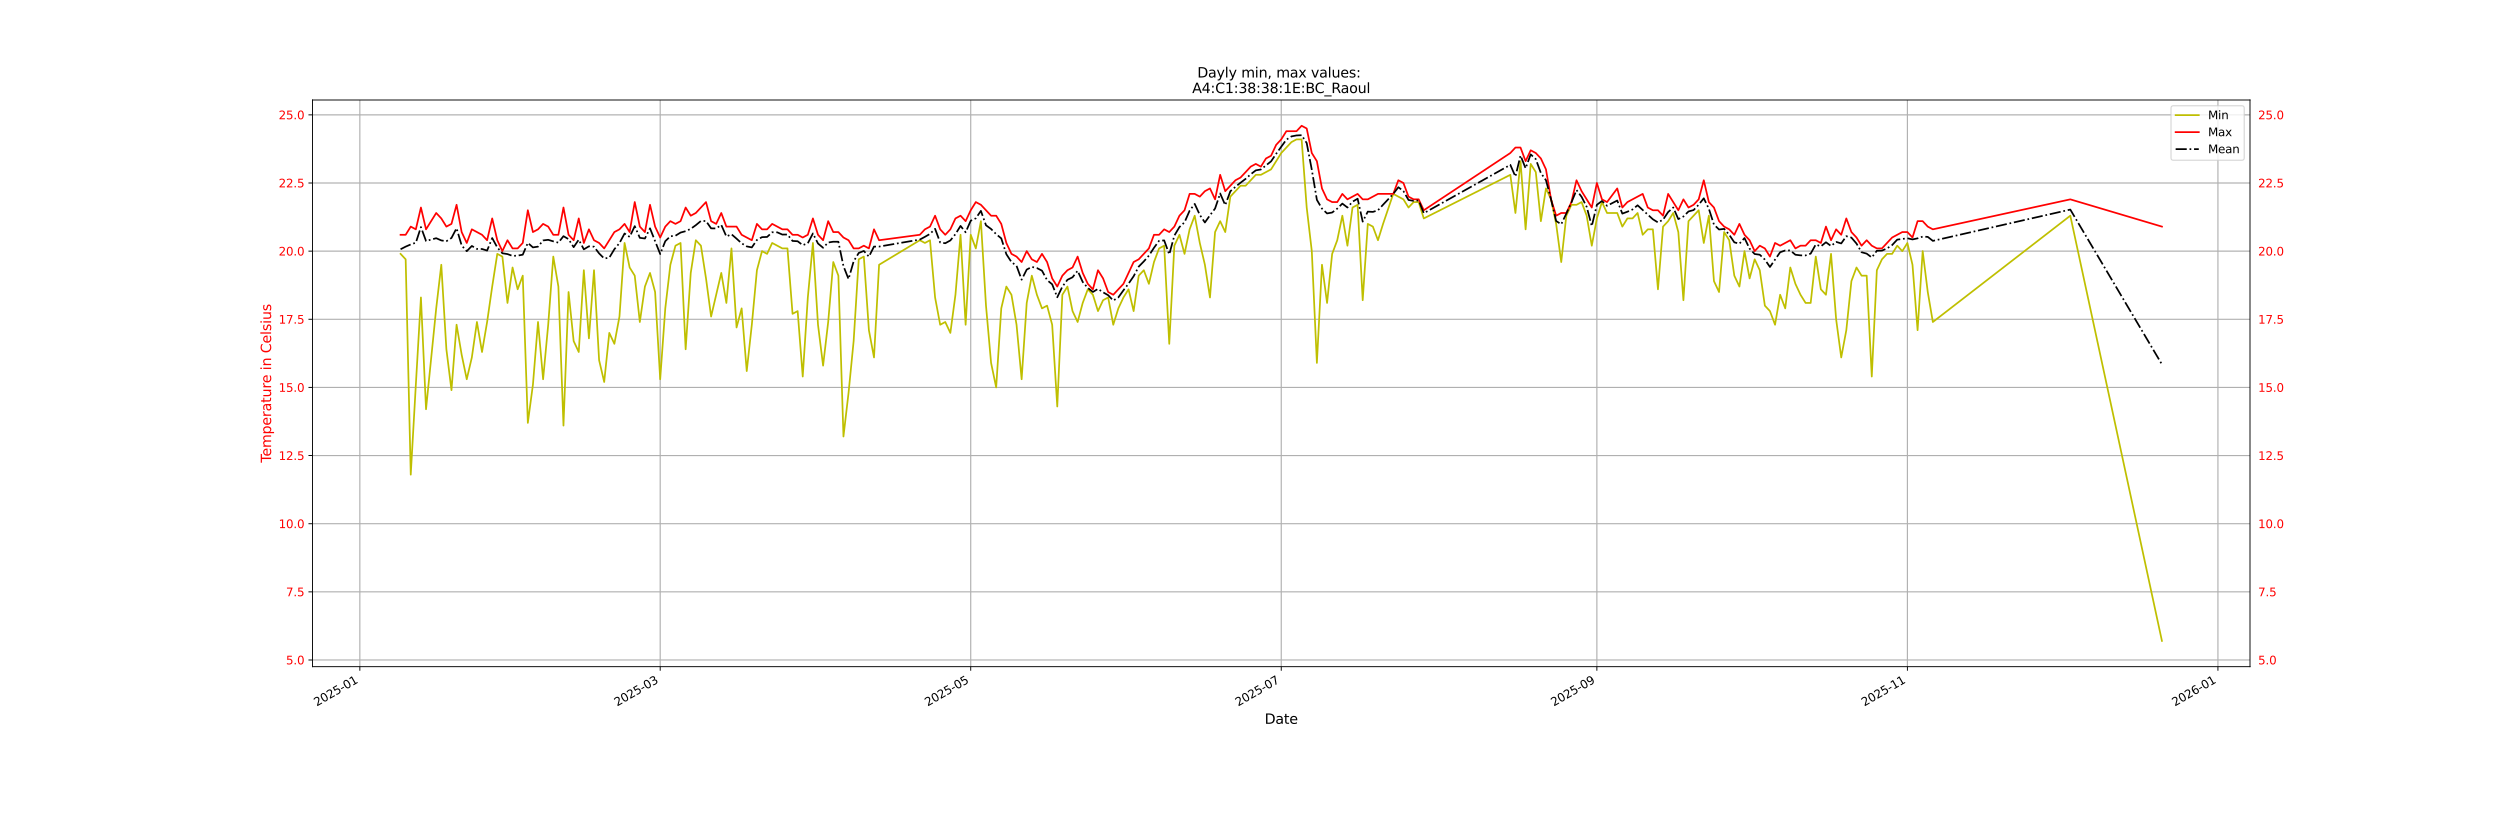 <?xml version="1.0" encoding="utf-8" standalone="no"?>
<!DOCTYPE svg PUBLIC "-//W3C//DTD SVG 1.1//EN"
  "http://www.w3.org/Graphics/SVG/1.1/DTD/svg11.dtd">
<svg xmlns:xlink="http://www.w3.org/1999/xlink" width="2160pt" height="720pt" viewBox="0 0 2160 720" xmlns="http://www.w3.org/2000/svg" version="1.1">
 <defs>
  <style type="text/css">*{stroke-linejoin: round; stroke-linecap: butt}</style>
 </defs>
 <g id="figure_1">
  <g id="patch_1">
   <path d="M 0 720 
L 2160 720 
L 2160 0 
L 0 0 
z
" style="fill: #ffffff"/>
  </g>
  <g id="axes_1">
   <g id="patch_2">
    <path d="M 270 576 
L 1944 576 
L 1944 86.4 
L 270 86.4 
z
" style="fill: #ffffff"/>
   </g>
   <g id="matplotlib.axis_1">
    <g id="xtick_1">
     <g id="line2d_1">
      <path d="M 310.904 576 
L 310.904 86.4 
" clip-path="url(#pd1dfb1b146)" style="fill: none; stroke: #b0b0b0; stroke-linecap: square"/>
     </g>
     <g id="line2d_2">
      <defs>
       <path id="m5e237c7afb" d="M 0 0 
L 0 3.5 
" style="stroke: #000000; stroke-width: 0.8"/>
      </defs>
      <g>
       <use xlink:href="#m5e237c7afb" x="310.904" y="576" style="stroke: #000000; stroke-width: 0.8"/>
      </g>
     </g>
     <g id="text_1">
      <!-- 2025-01 -->
      <g transform="translate(273.68 610.472) rotate(-30) scale(0.1 -0.1)">
       <defs>
        <path id="DejaVuSans-32" d="M 1228 531 
L 3431 531 
L 3431 0 
L 469 0 
L 469 531 
Q 828 903 1448 1529 
Q 2069 2156 2228 2338 
Q 2531 2678 2651 2914 
Q 2772 3150 2772 3378 
Q 2772 3750 2511 3984 
Q 2250 4219 1831 4219 
Q 1534 4219 1204 4116 
Q 875 4013 500 3803 
L 500 4441 
Q 881 4594 1212 4672 
Q 1544 4750 1819 4750 
Q 2544 4750 2975 4387 
Q 3406 4025 3406 3419 
Q 3406 3131 3298 2873 
Q 3191 2616 2906 2266 
Q 2828 2175 2409 1742 
Q 1991 1309 1228 531 
z
" transform="scale(0.016)"/>
        <path id="DejaVuSans-30" d="M 2034 4250 
Q 1547 4250 1301 3770 
Q 1056 3291 1056 2328 
Q 1056 1369 1301 889 
Q 1547 409 2034 409 
Q 2525 409 2770 889 
Q 3016 1369 3016 2328 
Q 3016 3291 2770 3770 
Q 2525 4250 2034 4250 
z
M 2034 4750 
Q 2819 4750 3233 4129 
Q 3647 3509 3647 2328 
Q 3647 1150 3233 529 
Q 2819 -91 2034 -91 
Q 1250 -91 836 529 
Q 422 1150 422 2328 
Q 422 3509 836 4129 
Q 1250 4750 2034 4750 
z
" transform="scale(0.016)"/>
        <path id="DejaVuSans-35" d="M 691 4666 
L 3169 4666 
L 3169 4134 
L 1269 4134 
L 1269 2991 
Q 1406 3038 1543 3061 
Q 1681 3084 1819 3084 
Q 2600 3084 3056 2656 
Q 3513 2228 3513 1497 
Q 3513 744 3044 326 
Q 2575 -91 1722 -91 
Q 1428 -91 1123 -41 
Q 819 9 494 109 
L 494 744 
Q 775 591 1075 516 
Q 1375 441 1709 441 
Q 2250 441 2565 725 
Q 2881 1009 2881 1497 
Q 2881 1984 2565 2268 
Q 2250 2553 1709 2553 
Q 1456 2553 1204 2497 
Q 953 2441 691 2322 
L 691 4666 
z
" transform="scale(0.016)"/>
        <path id="DejaVuSans-2d" d="M 313 2009 
L 1997 2009 
L 1997 1497 
L 313 1497 
L 313 2009 
z
" transform="scale(0.016)"/>
        <path id="DejaVuSans-31" d="M 794 531 
L 1825 531 
L 1825 4091 
L 703 3866 
L 703 4441 
L 1819 4666 
L 2450 4666 
L 2450 531 
L 3481 531 
L 3481 0 
L 794 0 
L 794 531 
z
" transform="scale(0.016)"/>
       </defs>
       <use xlink:href="#DejaVuSans-32"/>
       <use xlink:href="#DejaVuSans-30" x="63.623"/>
       <use xlink:href="#DejaVuSans-32" x="127.246"/>
       <use xlink:href="#DejaVuSans-35" x="190.869"/>
       <use xlink:href="#DejaVuSans-2d" x="254.492"/>
       <use xlink:href="#DejaVuSans-30" x="290.576"/>
       <use xlink:href="#DejaVuSans-31" x="354.199"/>
      </g>
     </g>
    </g>
    <g id="xtick_2">
     <g id="line2d_3">
      <path d="M 570.405 576 
L 570.405 86.4 
" clip-path="url(#pd1dfb1b146)" style="fill: none; stroke: #b0b0b0; stroke-linecap: square"/>
     </g>
     <g id="line2d_4">
      <g>
       <use xlink:href="#m5e237c7afb" x="570.405" y="576" style="stroke: #000000; stroke-width: 0.8"/>
      </g>
     </g>
     <g id="text_2">
      <!-- 2025-03 -->
      <g transform="translate(533.18 610.472) rotate(-30) scale(0.1 -0.1)">
       <defs>
        <path id="DejaVuSans-33" d="M 2597 2516 
Q 3050 2419 3304 2112 
Q 3559 1806 3559 1356 
Q 3559 666 3084 287 
Q 2609 -91 1734 -91 
Q 1441 -91 1130 -33 
Q 819 25 488 141 
L 488 750 
Q 750 597 1062 519 
Q 1375 441 1716 441 
Q 2309 441 2620 675 
Q 2931 909 2931 1356 
Q 2931 1769 2642 2001 
Q 2353 2234 1838 2234 
L 1294 2234 
L 1294 2753 
L 1863 2753 
Q 2328 2753 2575 2939 
Q 2822 3125 2822 3475 
Q 2822 3834 2567 4026 
Q 2313 4219 1838 4219 
Q 1578 4219 1281 4162 
Q 984 4106 628 3988 
L 628 4550 
Q 988 4650 1302 4700 
Q 1616 4750 1894 4750 
Q 2613 4750 3031 4423 
Q 3450 4097 3450 3541 
Q 3450 3153 3228 2886 
Q 3006 2619 2597 2516 
z
" transform="scale(0.016)"/>
       </defs>
       <use xlink:href="#DejaVuSans-32"/>
       <use xlink:href="#DejaVuSans-30" x="63.623"/>
       <use xlink:href="#DejaVuSans-32" x="127.246"/>
       <use xlink:href="#DejaVuSans-35" x="190.869"/>
       <use xlink:href="#DejaVuSans-2d" x="254.492"/>
       <use xlink:href="#DejaVuSans-30" x="290.576"/>
       <use xlink:href="#DejaVuSans-33" x="354.199"/>
      </g>
     </g>
    </g>
    <g id="xtick_3">
     <g id="line2d_5">
      <path d="M 838.703 576 
L 838.703 86.4 
" clip-path="url(#pd1dfb1b146)" style="fill: none; stroke: #b0b0b0; stroke-linecap: square"/>
     </g>
     <g id="line2d_6">
      <g>
       <use xlink:href="#m5e237c7afb" x="838.703" y="576" style="stroke: #000000; stroke-width: 0.8"/>
      </g>
     </g>
     <g id="text_3">
      <!-- 2025-05 -->
      <g transform="translate(801.478 610.472) rotate(-30) scale(0.1 -0.1)">
       <use xlink:href="#DejaVuSans-32"/>
       <use xlink:href="#DejaVuSans-30" x="63.623"/>
       <use xlink:href="#DejaVuSans-32" x="127.246"/>
       <use xlink:href="#DejaVuSans-35" x="190.869"/>
       <use xlink:href="#DejaVuSans-2d" x="254.492"/>
       <use xlink:href="#DejaVuSans-30" x="290.576"/>
       <use xlink:href="#DejaVuSans-35" x="354.199"/>
      </g>
     </g>
    </g>
    <g id="xtick_4">
     <g id="line2d_7">
      <path d="M 1107 576 
L 1107 86.4 
" clip-path="url(#pd1dfb1b146)" style="fill: none; stroke: #b0b0b0; stroke-linecap: square"/>
     </g>
     <g id="line2d_8">
      <g>
       <use xlink:href="#m5e237c7afb" x="1107" y="576" style="stroke: #000000; stroke-width: 0.8"/>
      </g>
     </g>
     <g id="text_4">
      <!-- 2025-07 -->
      <g transform="translate(1069.775 610.472) rotate(-30) scale(0.1 -0.1)">
       <defs>
        <path id="DejaVuSans-37" d="M 525 4666 
L 3525 4666 
L 3525 4397 
L 1831 0 
L 1172 0 
L 2766 4134 
L 525 4134 
L 525 4666 
z
" transform="scale(0.016)"/>
       </defs>
       <use xlink:href="#DejaVuSans-32"/>
       <use xlink:href="#DejaVuSans-30" x="63.623"/>
       <use xlink:href="#DejaVuSans-32" x="127.246"/>
       <use xlink:href="#DejaVuSans-35" x="190.869"/>
       <use xlink:href="#DejaVuSans-2d" x="254.492"/>
       <use xlink:href="#DejaVuSans-30" x="290.576"/>
       <use xlink:href="#DejaVuSans-37" x="354.199"/>
      </g>
     </g>
    </g>
    <g id="xtick_5">
     <g id="line2d_9">
      <path d="M 1379.696 576 
L 1379.696 86.4 
" clip-path="url(#pd1dfb1b146)" style="fill: none; stroke: #b0b0b0; stroke-linecap: square"/>
     </g>
     <g id="line2d_10">
      <g>
       <use xlink:href="#m5e237c7afb" x="1379.696" y="576" style="stroke: #000000; stroke-width: 0.8"/>
      </g>
     </g>
     <g id="text_5">
      <!-- 2025-09 -->
      <g transform="translate(1342.471 610.472) rotate(-30) scale(0.1 -0.1)">
       <defs>
        <path id="DejaVuSans-39" d="M 703 97 
L 703 672 
Q 941 559 1184 500 
Q 1428 441 1663 441 
Q 2288 441 2617 861 
Q 2947 1281 2994 2138 
Q 2813 1869 2534 1725 
Q 2256 1581 1919 1581 
Q 1219 1581 811 2004 
Q 403 2428 403 3163 
Q 403 3881 828 4315 
Q 1253 4750 1959 4750 
Q 2769 4750 3195 4129 
Q 3622 3509 3622 2328 
Q 3622 1225 3098 567 
Q 2575 -91 1691 -91 
Q 1453 -91 1209 -44 
Q 966 3 703 97 
z
M 1959 2075 
Q 2384 2075 2632 2365 
Q 2881 2656 2881 3163 
Q 2881 3666 2632 3958 
Q 2384 4250 1959 4250 
Q 1534 4250 1286 3958 
Q 1038 3666 1038 3163 
Q 1038 2656 1286 2365 
Q 1534 2075 1959 2075 
z
" transform="scale(0.016)"/>
       </defs>
       <use xlink:href="#DejaVuSans-32"/>
       <use xlink:href="#DejaVuSans-30" x="63.623"/>
       <use xlink:href="#DejaVuSans-32" x="127.246"/>
       <use xlink:href="#DejaVuSans-35" x="190.869"/>
       <use xlink:href="#DejaVuSans-2d" x="254.492"/>
       <use xlink:href="#DejaVuSans-30" x="290.576"/>
       <use xlink:href="#DejaVuSans-39" x="354.199"/>
      </g>
     </g>
    </g>
    <g id="xtick_6">
     <g id="line2d_11">
      <path d="M 1647.993 576 
L 1647.993 86.4 
" clip-path="url(#pd1dfb1b146)" style="fill: none; stroke: #b0b0b0; stroke-linecap: square"/>
     </g>
     <g id="line2d_12">
      <g>
       <use xlink:href="#m5e237c7afb" x="1647.993" y="576" style="stroke: #000000; stroke-width: 0.8"/>
      </g>
     </g>
     <g id="text_6">
      <!-- 2025-11 -->
      <g transform="translate(1610.768 610.472) rotate(-30) scale(0.1 -0.1)">
       <use xlink:href="#DejaVuSans-32"/>
       <use xlink:href="#DejaVuSans-30" x="63.623"/>
       <use xlink:href="#DejaVuSans-32" x="127.246"/>
       <use xlink:href="#DejaVuSans-35" x="190.869"/>
       <use xlink:href="#DejaVuSans-2d" x="254.492"/>
       <use xlink:href="#DejaVuSans-31" x="290.576"/>
       <use xlink:href="#DejaVuSans-31" x="354.199"/>
      </g>
     </g>
    </g>
    <g id="xtick_7">
     <g id="line2d_13">
      <path d="M 1916.291 576 
L 1916.291 86.4 
" clip-path="url(#pd1dfb1b146)" style="fill: none; stroke: #b0b0b0; stroke-linecap: square"/>
     </g>
     <g id="line2d_14">
      <g>
       <use xlink:href="#m5e237c7afb" x="1916.291" y="576" style="stroke: #000000; stroke-width: 0.8"/>
      </g>
     </g>
     <g id="text_7">
      <!-- 2026-01 -->
      <g transform="translate(1879.066 610.472) rotate(-30) scale(0.1 -0.1)">
       <defs>
        <path id="DejaVuSans-36" d="M 2113 2584 
Q 1688 2584 1439 2293 
Q 1191 2003 1191 1497 
Q 1191 994 1439 701 
Q 1688 409 2113 409 
Q 2538 409 2786 701 
Q 3034 994 3034 1497 
Q 3034 2003 2786 2293 
Q 2538 2584 2113 2584 
z
M 3366 4563 
L 3366 3988 
Q 3128 4100 2886 4159 
Q 2644 4219 2406 4219 
Q 1781 4219 1451 3797 
Q 1122 3375 1075 2522 
Q 1259 2794 1537 2939 
Q 1816 3084 2150 3084 
Q 2853 3084 3261 2657 
Q 3669 2231 3669 1497 
Q 3669 778 3244 343 
Q 2819 -91 2113 -91 
Q 1303 -91 875 529 
Q 447 1150 447 2328 
Q 447 3434 972 4092 
Q 1497 4750 2381 4750 
Q 2619 4750 2861 4703 
Q 3103 4656 3366 4563 
z
" transform="scale(0.016)"/>
       </defs>
       <use xlink:href="#DejaVuSans-32"/>
       <use xlink:href="#DejaVuSans-30" x="63.623"/>
       <use xlink:href="#DejaVuSans-32" x="127.246"/>
       <use xlink:href="#DejaVuSans-36" x="190.869"/>
       <use xlink:href="#DejaVuSans-2d" x="254.492"/>
       <use xlink:href="#DejaVuSans-30" x="290.576"/>
       <use xlink:href="#DejaVuSans-31" x="354.199"/>
      </g>
     </g>
    </g>
    <g id="text_8">
     <!-- Date -->
     <g transform="translate(1092.659 625.391) scale(0.12 -0.12)">
      <defs>
       <path id="DejaVuSans-44" d="M 1259 4147 
L 1259 519 
L 2022 519 
Q 2988 519 3436 956 
Q 3884 1394 3884 2338 
Q 3884 3275 3436 3711 
Q 2988 4147 2022 4147 
L 1259 4147 
z
M 628 4666 
L 1925 4666 
Q 3281 4666 3915 4102 
Q 4550 3538 4550 2338 
Q 4550 1131 3912 565 
Q 3275 0 1925 0 
L 628 0 
L 628 4666 
z
" transform="scale(0.016)"/>
       <path id="DejaVuSans-61" d="M 2194 1759 
Q 1497 1759 1228 1600 
Q 959 1441 959 1056 
Q 959 750 1161 570 
Q 1363 391 1709 391 
Q 2188 391 2477 730 
Q 2766 1069 2766 1631 
L 2766 1759 
L 2194 1759 
z
M 3341 1997 
L 3341 0 
L 2766 0 
L 2766 531 
Q 2569 213 2275 61 
Q 1981 -91 1556 -91 
Q 1019 -91 701 211 
Q 384 513 384 1019 
Q 384 1609 779 1909 
Q 1175 2209 1959 2209 
L 2766 2209 
L 2766 2266 
Q 2766 2663 2505 2880 
Q 2244 3097 1772 3097 
Q 1472 3097 1187 3025 
Q 903 2953 641 2809 
L 641 3341 
Q 956 3463 1253 3523 
Q 1550 3584 1831 3584 
Q 2591 3584 2966 3190 
Q 3341 2797 3341 1997 
z
" transform="scale(0.016)"/>
       <path id="DejaVuSans-74" d="M 1172 4494 
L 1172 3500 
L 2356 3500 
L 2356 3053 
L 1172 3053 
L 1172 1153 
Q 1172 725 1289 603 
Q 1406 481 1766 481 
L 2356 481 
L 2356 0 
L 1766 0 
Q 1100 0 847 248 
Q 594 497 594 1153 
L 594 3053 
L 172 3053 
L 172 3500 
L 594 3500 
L 594 4494 
L 1172 4494 
z
" transform="scale(0.016)"/>
       <path id="DejaVuSans-65" d="M 3597 1894 
L 3597 1613 
L 953 1613 
Q 991 1019 1311 708 
Q 1631 397 2203 397 
Q 2534 397 2845 478 
Q 3156 559 3463 722 
L 3463 178 
Q 3153 47 2828 -22 
Q 2503 -91 2169 -91 
Q 1331 -91 842 396 
Q 353 884 353 1716 
Q 353 2575 817 3079 
Q 1281 3584 2069 3584 
Q 2775 3584 3186 3129 
Q 3597 2675 3597 1894 
z
M 3022 2063 
Q 3016 2534 2758 2815 
Q 2500 3097 2075 3097 
Q 1594 3097 1305 2825 
Q 1016 2553 972 2059 
L 3022 2063 
z
" transform="scale(0.016)"/>
      </defs>
      <use xlink:href="#DejaVuSans-44"/>
      <use xlink:href="#DejaVuSans-61" x="77.002"/>
      <use xlink:href="#DejaVuSans-74" x="138.281"/>
      <use xlink:href="#DejaVuSans-65" x="177.49"/>
     </g>
    </g>
   </g>
   <g id="matplotlib.axis_2">
    <g id="ytick_1">
     <g id="line2d_15">
      <path d="M 270 570.23 
L 1944 570.23 
" clip-path="url(#pd1dfb1b146)" style="fill: none; stroke: #b0b0b0; stroke-linecap: square"/>
     </g>
     <g id="line2d_16">
      <defs>
       <path id="mb59c151139" d="M 0 0 
L -3.5 0 
" style="stroke: #000000; stroke-width: 0.8"/>
      </defs>
      <g>
       <use xlink:href="#mb59c151139" x="270" y="570.23" style="stroke: #000000; stroke-width: 0.8"/>
      </g>
     </g>
     <g id="text_9">
      <!-- 5.0 -->
      <g style="fill: #ff0000" transform="translate(247.097 574.03) scale(0.1 -0.1)">
       <defs>
        <path id="DejaVuSans-2e" d="M 684 794 
L 1344 794 
L 1344 0 
L 684 0 
L 684 794 
z
" transform="scale(0.016)"/>
       </defs>
       <use xlink:href="#DejaVuSans-35"/>
       <use xlink:href="#DejaVuSans-2e" x="63.623"/>
       <use xlink:href="#DejaVuSans-30" x="95.41"/>
      </g>
     </g>
     <g id="text_10">
      <!-- 5.0 -->
      <g style="fill: #ff0000" transform="translate(1951 574.03) scale(0.1 -0.1)">
       <use xlink:href="#DejaVuSans-35"/>
       <use xlink:href="#DejaVuSans-2e" x="63.623"/>
       <use xlink:href="#DejaVuSans-30" x="95.41"/>
      </g>
     </g>
    </g>
    <g id="ytick_2">
     <g id="line2d_17">
      <path d="M 270 511.356 
L 1944 511.356 
" clip-path="url(#pd1dfb1b146)" style="fill: none; stroke: #b0b0b0; stroke-linecap: square"/>
     </g>
     <g id="line2d_18">
      <g>
       <use xlink:href="#mb59c151139" x="270" y="511.356" style="stroke: #000000; stroke-width: 0.8"/>
      </g>
     </g>
     <g id="text_11">
      <!-- 7.5 -->
      <g style="fill: #ff0000" transform="translate(247.097 515.155) scale(0.1 -0.1)">
       <use xlink:href="#DejaVuSans-37"/>
       <use xlink:href="#DejaVuSans-2e" x="63.623"/>
       <use xlink:href="#DejaVuSans-35" x="95.41"/>
      </g>
     </g>
     <g id="text_12">
      <!-- 7.5 -->
      <g style="fill: #ff0000" transform="translate(1951 515.155) scale(0.1 -0.1)">
       <use xlink:href="#DejaVuSans-37"/>
       <use xlink:href="#DejaVuSans-2e" x="63.623"/>
       <use xlink:href="#DejaVuSans-35" x="95.41"/>
      </g>
     </g>
    </g>
    <g id="ytick_3">
     <g id="line2d_19">
      <path d="M 270 452.481 
L 1944 452.481 
" clip-path="url(#pd1dfb1b146)" style="fill: none; stroke: #b0b0b0; stroke-linecap: square"/>
     </g>
     <g id="line2d_20">
      <g>
       <use xlink:href="#mb59c151139" x="270" y="452.481" style="stroke: #000000; stroke-width: 0.8"/>
      </g>
     </g>
     <g id="text_13">
      <!-- 10.0 -->
      <g style="fill: #ff0000" transform="translate(240.734 456.281) scale(0.1 -0.1)">
       <use xlink:href="#DejaVuSans-31"/>
       <use xlink:href="#DejaVuSans-30" x="63.623"/>
       <use xlink:href="#DejaVuSans-2e" x="127.246"/>
       <use xlink:href="#DejaVuSans-30" x="159.033"/>
      </g>
     </g>
     <g id="text_14">
      <!-- 10.0 -->
      <g style="fill: #ff0000" transform="translate(1951 456.281) scale(0.1 -0.1)">
       <use xlink:href="#DejaVuSans-31"/>
       <use xlink:href="#DejaVuSans-30" x="63.623"/>
       <use xlink:href="#DejaVuSans-2e" x="127.246"/>
       <use xlink:href="#DejaVuSans-30" x="159.033"/>
      </g>
     </g>
    </g>
    <g id="ytick_4">
     <g id="line2d_21">
      <path d="M 270 393.607 
L 1944 393.607 
" clip-path="url(#pd1dfb1b146)" style="fill: none; stroke: #b0b0b0; stroke-linecap: square"/>
     </g>
     <g id="line2d_22">
      <g>
       <use xlink:href="#mb59c151139" x="270" y="393.607" style="stroke: #000000; stroke-width: 0.8"/>
      </g>
     </g>
     <g id="text_15">
      <!-- 12.5 -->
      <g style="fill: #ff0000" transform="translate(240.734 397.406) scale(0.1 -0.1)">
       <use xlink:href="#DejaVuSans-31"/>
       <use xlink:href="#DejaVuSans-32" x="63.623"/>
       <use xlink:href="#DejaVuSans-2e" x="127.246"/>
       <use xlink:href="#DejaVuSans-35" x="159.033"/>
      </g>
     </g>
     <g id="text_16">
      <!-- 12.5 -->
      <g style="fill: #ff0000" transform="translate(1951 397.406) scale(0.1 -0.1)">
       <use xlink:href="#DejaVuSans-31"/>
       <use xlink:href="#DejaVuSans-32" x="63.623"/>
       <use xlink:href="#DejaVuSans-2e" x="127.246"/>
       <use xlink:href="#DejaVuSans-35" x="159.033"/>
      </g>
     </g>
    </g>
    <g id="ytick_5">
     <g id="line2d_23">
      <path d="M 270 334.732 
L 1944 334.732 
" clip-path="url(#pd1dfb1b146)" style="fill: none; stroke: #b0b0b0; stroke-linecap: square"/>
     </g>
     <g id="line2d_24">
      <g>
       <use xlink:href="#mb59c151139" x="270" y="334.732" style="stroke: #000000; stroke-width: 0.8"/>
      </g>
     </g>
     <g id="text_17">
      <!-- 15.0 -->
      <g style="fill: #ff0000" transform="translate(240.734 338.532) scale(0.1 -0.1)">
       <use xlink:href="#DejaVuSans-31"/>
       <use xlink:href="#DejaVuSans-35" x="63.623"/>
       <use xlink:href="#DejaVuSans-2e" x="127.246"/>
       <use xlink:href="#DejaVuSans-30" x="159.033"/>
      </g>
     </g>
     <g id="text_18">
      <!-- 15.0 -->
      <g style="fill: #ff0000" transform="translate(1951 338.532) scale(0.1 -0.1)">
       <use xlink:href="#DejaVuSans-31"/>
       <use xlink:href="#DejaVuSans-35" x="63.623"/>
       <use xlink:href="#DejaVuSans-2e" x="127.246"/>
       <use xlink:href="#DejaVuSans-30" x="159.033"/>
      </g>
     </g>
    </g>
    <g id="ytick_6">
     <g id="line2d_25">
      <path d="M 270 275.858 
L 1944 275.858 
" clip-path="url(#pd1dfb1b146)" style="fill: none; stroke: #b0b0b0; stroke-linecap: square"/>
     </g>
     <g id="line2d_26">
      <g>
       <use xlink:href="#mb59c151139" x="270" y="275.858" style="stroke: #000000; stroke-width: 0.8"/>
      </g>
     </g>
     <g id="text_19">
      <!-- 17.5 -->
      <g style="fill: #ff0000" transform="translate(240.734 279.657) scale(0.1 -0.1)">
       <use xlink:href="#DejaVuSans-31"/>
       <use xlink:href="#DejaVuSans-37" x="63.623"/>
       <use xlink:href="#DejaVuSans-2e" x="127.246"/>
       <use xlink:href="#DejaVuSans-35" x="159.033"/>
      </g>
     </g>
     <g id="text_20">
      <!-- 17.5 -->
      <g style="fill: #ff0000" transform="translate(1951 279.657) scale(0.1 -0.1)">
       <use xlink:href="#DejaVuSans-31"/>
       <use xlink:href="#DejaVuSans-37" x="63.623"/>
       <use xlink:href="#DejaVuSans-2e" x="127.246"/>
       <use xlink:href="#DejaVuSans-35" x="159.033"/>
      </g>
     </g>
    </g>
    <g id="ytick_7">
     <g id="line2d_27">
      <path d="M 270 216.984 
L 1944 216.984 
" clip-path="url(#pd1dfb1b146)" style="fill: none; stroke: #b0b0b0; stroke-linecap: square"/>
     </g>
     <g id="line2d_28">
      <g>
       <use xlink:href="#mb59c151139" x="270" y="216.984" style="stroke: #000000; stroke-width: 0.8"/>
      </g>
     </g>
     <g id="text_21">
      <!-- 20.0 -->
      <g style="fill: #ff0000" transform="translate(240.734 220.783) scale(0.1 -0.1)">
       <use xlink:href="#DejaVuSans-32"/>
       <use xlink:href="#DejaVuSans-30" x="63.623"/>
       <use xlink:href="#DejaVuSans-2e" x="127.246"/>
       <use xlink:href="#DejaVuSans-30" x="159.033"/>
      </g>
     </g>
     <g id="text_22">
      <!-- 20.0 -->
      <g style="fill: #ff0000" transform="translate(1951 220.783) scale(0.1 -0.1)">
       <use xlink:href="#DejaVuSans-32"/>
       <use xlink:href="#DejaVuSans-30" x="63.623"/>
       <use xlink:href="#DejaVuSans-2e" x="127.246"/>
       <use xlink:href="#DejaVuSans-30" x="159.033"/>
      </g>
     </g>
    </g>
    <g id="ytick_8">
     <g id="line2d_29">
      <path d="M 270 158.109 
L 1944 158.109 
" clip-path="url(#pd1dfb1b146)" style="fill: none; stroke: #b0b0b0; stroke-linecap: square"/>
     </g>
     <g id="line2d_30">
      <g>
       <use xlink:href="#mb59c151139" x="270" y="158.109" style="stroke: #000000; stroke-width: 0.8"/>
      </g>
     </g>
     <g id="text_23">
      <!-- 22.5 -->
      <g style="fill: #ff0000" transform="translate(240.734 161.908) scale(0.1 -0.1)">
       <use xlink:href="#DejaVuSans-32"/>
       <use xlink:href="#DejaVuSans-32" x="63.623"/>
       <use xlink:href="#DejaVuSans-2e" x="127.246"/>
       <use xlink:href="#DejaVuSans-35" x="159.033"/>
      </g>
     </g>
     <g id="text_24">
      <!-- 22.5 -->
      <g style="fill: #ff0000" transform="translate(1951 161.908) scale(0.1 -0.1)">
       <use xlink:href="#DejaVuSans-32"/>
       <use xlink:href="#DejaVuSans-32" x="63.623"/>
       <use xlink:href="#DejaVuSans-2e" x="127.246"/>
       <use xlink:href="#DejaVuSans-35" x="159.033"/>
      </g>
     </g>
    </g>
    <g id="ytick_9">
     <g id="line2d_31">
      <path d="M 270 99.235 
L 1944 99.235 
" clip-path="url(#pd1dfb1b146)" style="fill: none; stroke: #b0b0b0; stroke-linecap: square"/>
     </g>
     <g id="line2d_32">
      <g>
       <use xlink:href="#mb59c151139" x="270" y="99.235" style="stroke: #000000; stroke-width: 0.8"/>
      </g>
     </g>
     <g id="text_25">
      <!-- 25.0 -->
      <g style="fill: #ff0000" transform="translate(240.734 103.034) scale(0.1 -0.1)">
       <use xlink:href="#DejaVuSans-32"/>
       <use xlink:href="#DejaVuSans-35" x="63.623"/>
       <use xlink:href="#DejaVuSans-2e" x="127.246"/>
       <use xlink:href="#DejaVuSans-30" x="159.033"/>
      </g>
     </g>
     <g id="text_26">
      <!-- 25.0 -->
      <g style="fill: #ff0000" transform="translate(1951 103.034) scale(0.1 -0.1)">
       <use xlink:href="#DejaVuSans-32"/>
       <use xlink:href="#DejaVuSans-35" x="63.623"/>
       <use xlink:href="#DejaVuSans-2e" x="127.246"/>
       <use xlink:href="#DejaVuSans-30" x="159.033"/>
      </g>
     </g>
    </g>
    <g id="text_27">
     <!-- Temperature in Celsius -->
     <g style="fill: #ff0000" transform="translate(234.239 399.756) rotate(-90) scale(0.12 -0.12)">
      <defs>
       <path id="DejaVuSans-54" d="M -19 4666 
L 3928 4666 
L 3928 4134 
L 2272 4134 
L 2272 0 
L 1638 0 
L 1638 4134 
L -19 4134 
L -19 4666 
z
" transform="scale(0.016)"/>
       <path id="DejaVuSans-6d" d="M 3328 2828 
Q 3544 3216 3844 3400 
Q 4144 3584 4550 3584 
Q 5097 3584 5394 3201 
Q 5691 2819 5691 2113 
L 5691 0 
L 5113 0 
L 5113 2094 
Q 5113 2597 4934 2840 
Q 4756 3084 4391 3084 
Q 3944 3084 3684 2787 
Q 3425 2491 3425 1978 
L 3425 0 
L 2847 0 
L 2847 2094 
Q 2847 2600 2669 2842 
Q 2491 3084 2119 3084 
Q 1678 3084 1418 2786 
Q 1159 2488 1159 1978 
L 1159 0 
L 581 0 
L 581 3500 
L 1159 3500 
L 1159 2956 
Q 1356 3278 1631 3431 
Q 1906 3584 2284 3584 
Q 2666 3584 2933 3390 
Q 3200 3197 3328 2828 
z
" transform="scale(0.016)"/>
       <path id="DejaVuSans-70" d="M 1159 525 
L 1159 -1331 
L 581 -1331 
L 581 3500 
L 1159 3500 
L 1159 2969 
Q 1341 3281 1617 3432 
Q 1894 3584 2278 3584 
Q 2916 3584 3314 3078 
Q 3713 2572 3713 1747 
Q 3713 922 3314 415 
Q 2916 -91 2278 -91 
Q 1894 -91 1617 61 
Q 1341 213 1159 525 
z
M 3116 1747 
Q 3116 2381 2855 2742 
Q 2594 3103 2138 3103 
Q 1681 3103 1420 2742 
Q 1159 2381 1159 1747 
Q 1159 1113 1420 752 
Q 1681 391 2138 391 
Q 2594 391 2855 752 
Q 3116 1113 3116 1747 
z
" transform="scale(0.016)"/>
       <path id="DejaVuSans-72" d="M 2631 2963 
Q 2534 3019 2420 3045 
Q 2306 3072 2169 3072 
Q 1681 3072 1420 2755 
Q 1159 2438 1159 1844 
L 1159 0 
L 581 0 
L 581 3500 
L 1159 3500 
L 1159 2956 
Q 1341 3275 1631 3429 
Q 1922 3584 2338 3584 
Q 2397 3584 2469 3576 
Q 2541 3569 2628 3553 
L 2631 2963 
z
" transform="scale(0.016)"/>
       <path id="DejaVuSans-75" d="M 544 1381 
L 544 3500 
L 1119 3500 
L 1119 1403 
Q 1119 906 1312 657 
Q 1506 409 1894 409 
Q 2359 409 2629 706 
Q 2900 1003 2900 1516 
L 2900 3500 
L 3475 3500 
L 3475 0 
L 2900 0 
L 2900 538 
Q 2691 219 2414 64 
Q 2138 -91 1772 -91 
Q 1169 -91 856 284 
Q 544 659 544 1381 
z
M 1991 3584 
L 1991 3584 
z
" transform="scale(0.016)"/>
       <path id="DejaVuSans-20" transform="scale(0.016)"/>
       <path id="DejaVuSans-69" d="M 603 3500 
L 1178 3500 
L 1178 0 
L 603 0 
L 603 3500 
z
M 603 4863 
L 1178 4863 
L 1178 4134 
L 603 4134 
L 603 4863 
z
" transform="scale(0.016)"/>
       <path id="DejaVuSans-6e" d="M 3513 2113 
L 3513 0 
L 2938 0 
L 2938 2094 
Q 2938 2591 2744 2837 
Q 2550 3084 2163 3084 
Q 1697 3084 1428 2787 
Q 1159 2491 1159 1978 
L 1159 0 
L 581 0 
L 581 3500 
L 1159 3500 
L 1159 2956 
Q 1366 3272 1645 3428 
Q 1925 3584 2291 3584 
Q 2894 3584 3203 3211 
Q 3513 2838 3513 2113 
z
" transform="scale(0.016)"/>
       <path id="DejaVuSans-43" d="M 4122 4306 
L 4122 3641 
Q 3803 3938 3442 4084 
Q 3081 4231 2675 4231 
Q 1875 4231 1450 3742 
Q 1025 3253 1025 2328 
Q 1025 1406 1450 917 
Q 1875 428 2675 428 
Q 3081 428 3442 575 
Q 3803 722 4122 1019 
L 4122 359 
Q 3791 134 3420 21 
Q 3050 -91 2638 -91 
Q 1578 -91 968 557 
Q 359 1206 359 2328 
Q 359 3453 968 4101 
Q 1578 4750 2638 4750 
Q 3056 4750 3426 4639 
Q 3797 4528 4122 4306 
z
" transform="scale(0.016)"/>
       <path id="DejaVuSans-6c" d="M 603 4863 
L 1178 4863 
L 1178 0 
L 603 0 
L 603 4863 
z
" transform="scale(0.016)"/>
       <path id="DejaVuSans-73" d="M 2834 3397 
L 2834 2853 
Q 2591 2978 2328 3040 
Q 2066 3103 1784 3103 
Q 1356 3103 1142 2972 
Q 928 2841 928 2578 
Q 928 2378 1081 2264 
Q 1234 2150 1697 2047 
L 1894 2003 
Q 2506 1872 2764 1633 
Q 3022 1394 3022 966 
Q 3022 478 2636 193 
Q 2250 -91 1575 -91 
Q 1294 -91 989 -36 
Q 684 19 347 128 
L 347 722 
Q 666 556 975 473 
Q 1284 391 1588 391 
Q 1994 391 2212 530 
Q 2431 669 2431 922 
Q 2431 1156 2273 1281 
Q 2116 1406 1581 1522 
L 1381 1569 
Q 847 1681 609 1914 
Q 372 2147 372 2553 
Q 372 3047 722 3315 
Q 1072 3584 1716 3584 
Q 2034 3584 2315 3537 
Q 2597 3491 2834 3397 
z
" transform="scale(0.016)"/>
      </defs>
      <use xlink:href="#DejaVuSans-54"/>
      <use xlink:href="#DejaVuSans-65" x="44.084"/>
      <use xlink:href="#DejaVuSans-6d" x="105.607"/>
      <use xlink:href="#DejaVuSans-70" x="203.02"/>
      <use xlink:href="#DejaVuSans-65" x="266.496"/>
      <use xlink:href="#DejaVuSans-72" x="328.02"/>
      <use xlink:href="#DejaVuSans-61" x="369.133"/>
      <use xlink:href="#DejaVuSans-74" x="430.412"/>
      <use xlink:href="#DejaVuSans-75" x="469.621"/>
      <use xlink:href="#DejaVuSans-72" x="533"/>
      <use xlink:href="#DejaVuSans-65" x="571.863"/>
      <use xlink:href="#DejaVuSans-20" x="633.387"/>
      <use xlink:href="#DejaVuSans-69" x="665.174"/>
      <use xlink:href="#DejaVuSans-6e" x="692.957"/>
      <use xlink:href="#DejaVuSans-20" x="756.336"/>
      <use xlink:href="#DejaVuSans-43" x="788.123"/>
      <use xlink:href="#DejaVuSans-65" x="857.947"/>
      <use xlink:href="#DejaVuSans-6c" x="919.471"/>
      <use xlink:href="#DejaVuSans-73" x="947.254"/>
      <use xlink:href="#DejaVuSans-69" x="999.354"/>
      <use xlink:href="#DejaVuSans-75" x="1027.137"/>
      <use xlink:href="#DejaVuSans-73" x="1090.516"/>
     </g>
    </g>
   </g>
   <g id="line2d_33">
    <path d="M 346.091 219.339 
L 350.489 224.048 
L 354.888 410.092 
L 359.286 332.377 
L 363.684 257.018 
L 368.083 353.572 
L 376.879 266.438 
L 381.277 228.758 
L 385.676 301.763 
L 390.074 337.087 
L 394.472 280.568 
L 398.871 306.473 
L 403.269 327.668 
L 407.667 308.828 
L 412.066 278.213 
L 416.464 304.118 
L 420.862 278.213 
L 425.261 247.598 
L 429.659 219.339 
L 434.057 221.694 
L 438.456 261.728 
L 442.854 231.113 
L 447.252 249.953 
L 451.651 238.178 
L 456.049 365.347 
L 460.447 332.377 
L 464.846 278.213 
L 469.244 327.668 
L 473.642 280.568 
L 478.04 221.694 
L 482.439 247.598 
L 486.837 367.702 
L 491.235 252.308 
L 495.634 294.698 
L 500.032 304.118 
L 504.43 233.468 
L 508.829 292.343 
L 513.227 233.468 
L 517.625 311.183 
L 522.024 330.023 
L 526.422 287.633 
L 530.82 297.053 
L 535.219 273.503 
L 539.617 209.919 
L 544.015 231.113 
L 548.414 238.178 
L 552.812 278.213 
L 557.21 247.598 
L 561.609 235.823 
L 566.007 252.308 
L 570.405 327.668 
L 574.803 266.438 
L 579.202 228.758 
L 583.6 212.274 
L 587.998 209.919 
L 592.397 301.763 
L 596.795 235.823 
L 601.193 207.564 
L 605.592 212.274 
L 609.99 240.533 
L 614.388 273.503 
L 623.185 235.823 
L 627.583 261.728 
L 631.982 214.629 
L 636.38 282.923 
L 640.778 266.438 
L 645.177 320.603 
L 649.575 280.568 
L 653.973 233.468 
L 658.372 216.984 
L 662.77 219.339 
L 667.168 209.919 
L 675.965 214.629 
L 680.363 214.629 
L 684.761 271.148 
L 689.16 268.793 
L 693.558 325.313 
L 697.956 257.018 
L 702.355 209.919 
L 706.753 280.568 
L 711.151 315.893 
L 715.55 278.213 
L 719.948 226.403 
L 724.346 238.178 
L 728.745 377.122 
L 733.143 339.442 
L 737.541 294.698 
L 741.94 224.048 
L 746.338 221.694 
L 750.736 285.278 
L 755.135 308.828 
L 759.533 228.758 
L 794.719 207.564 
L 799.118 209.919 
L 803.516 207.564 
L 807.914 257.018 
L 812.313 280.568 
L 816.711 278.213 
L 821.109 287.633 
L 825.508 254.663 
L 829.906 202.854 
L 834.304 280.568 
L 838.703 202.854 
L 843.101 214.629 
L 847.499 191.079 
L 851.898 264.083 
L 856.296 313.538 
L 860.694 334.732 
L 865.092 266.438 
L 869.491 247.598 
L 873.889 254.663 
L 878.287 280.568 
L 882.686 327.668 
L 887.084 261.728 
L 891.482 238.178 
L 895.881 254.663 
L 900.279 266.438 
L 904.677 264.083 
L 909.076 280.568 
L 913.474 351.217 
L 917.872 254.663 
L 922.271 247.598 
L 926.669 268.793 
L 931.067 278.213 
L 935.466 261.728 
L 939.864 249.953 
L 944.262 254.663 
L 948.661 268.793 
L 953.059 259.373 
L 957.457 257.018 
L 961.855 280.568 
L 966.254 266.438 
L 970.652 257.018 
L 975.05 249.953 
L 979.449 268.793 
L 983.847 238.178 
L 988.245 233.468 
L 992.644 245.243 
L 997.042 226.403 
L 1001.44 214.629 
L 1005.839 212.274 
L 1010.237 297.053 
L 1014.635 212.274 
L 1019.034 202.854 
L 1023.432 219.339 
L 1027.83 198.144 
L 1032.229 186.369 
L 1036.627 209.919 
L 1041.025 228.758 
L 1045.424 257.018 
L 1049.822 200.499 
L 1054.22 191.079 
L 1058.618 200.499 
L 1063.017 169.884 
L 1071.813 160.464 
L 1076.212 160.464 
L 1085.008 151.044 
L 1089.407 151.044 
L 1098.203 146.334 
L 1107 132.204 
L 1115.797 122.784 
L 1120.195 120.429 
L 1124.593 120.429 
L 1128.992 179.304 
L 1133.39 216.984 
L 1137.788 313.538 
L 1142.187 228.758 
L 1146.585 261.728 
L 1150.983 219.339 
L 1155.382 207.564 
L 1159.78 186.369 
L 1164.178 212.274 
L 1168.576 179.304 
L 1172.975 176.949 
L 1177.373 259.373 
L 1181.771 193.434 
L 1186.17 195.789 
L 1190.568 207.564 
L 1194.966 193.434 
L 1203.763 167.529 
L 1212.56 172.239 
L 1216.958 179.304 
L 1221.356 174.594 
L 1225.755 174.594 
L 1230.153 188.724 
L 1304.924 151.044 
L 1309.323 184.014 
L 1313.721 139.269 
L 1318.119 198.144 
L 1322.518 141.624 
L 1326.916 148.689 
L 1331.314 191.079 
L 1335.713 162.819 
L 1340.111 172.239 
L 1344.509 193.434 
L 1348.908 226.403 
L 1353.306 186.369 
L 1357.704 176.949 
L 1362.102 176.949 
L 1366.501 174.594 
L 1370.899 186.369 
L 1375.297 212.274 
L 1379.696 188.724 
L 1384.094 174.594 
L 1388.492 184.014 
L 1397.289 184.014 
L 1401.687 195.789 
L 1406.086 188.724 
L 1410.484 188.724 
L 1414.882 184.014 
L 1419.281 202.854 
L 1423.679 198.144 
L 1428.077 198.144 
L 1432.476 249.953 
L 1436.874 195.789 
L 1441.272 191.079 
L 1445.671 184.014 
L 1450.069 200.499 
L 1454.467 259.373 
L 1458.865 191.079 
L 1467.662 181.659 
L 1472.06 209.919 
L 1476.459 186.369 
L 1480.857 242.888 
L 1485.255 252.308 
L 1489.654 200.499 
L 1494.052 207.564 
L 1498.45 238.178 
L 1502.849 247.598 
L 1507.247 216.984 
L 1511.645 240.533 
L 1516.044 224.048 
L 1520.442 233.468 
L 1524.84 264.083 
L 1529.239 268.793 
L 1533.637 280.568 
L 1538.035 254.663 
L 1542.434 266.438 
L 1546.832 231.113 
L 1551.23 245.243 
L 1555.628 254.663 
L 1560.027 261.728 
L 1564.425 261.728 
L 1568.823 221.694 
L 1573.222 249.953 
L 1577.62 254.663 
L 1582.018 219.339 
L 1586.417 275.858 
L 1590.815 308.828 
L 1595.213 285.278 
L 1599.612 242.888 
L 1604.01 231.113 
L 1608.408 238.178 
L 1612.807 238.178 
L 1617.205 325.313 
L 1621.603 233.468 
L 1626.002 224.048 
L 1630.4 219.339 
L 1634.798 219.339 
L 1639.197 212.274 
L 1643.595 216.984 
L 1647.993 209.919 
L 1652.391 228.758 
L 1656.79 285.278 
L 1661.188 216.984 
L 1665.586 252.308 
L 1669.985 278.213 
L 1788.739 186.369 
L 1867.909 553.745 
L 1867.909 553.745 
" clip-path="url(#pd1dfb1b146)" style="fill: none; stroke: #bfbf00; stroke-width: 1.5; stroke-linecap: square"/>
   </g>
   <g id="line2d_34">
    <path d="M 346.091 202.854 
L 350.489 202.854 
L 354.888 195.789 
L 359.286 198.144 
L 363.684 179.304 
L 368.083 198.144 
L 376.879 184.014 
L 381.277 188.724 
L 385.676 195.789 
L 390.074 193.434 
L 394.472 176.949 
L 398.871 200.499 
L 403.269 209.919 
L 407.667 198.144 
L 416.464 202.854 
L 420.862 207.564 
L 425.261 188.724 
L 429.659 207.564 
L 434.057 216.984 
L 438.456 207.564 
L 442.854 214.629 
L 447.252 214.629 
L 451.651 209.919 
L 456.049 181.659 
L 460.447 200.499 
L 464.846 198.144 
L 469.244 193.434 
L 473.642 195.789 
L 478.04 202.854 
L 482.439 202.854 
L 486.837 179.304 
L 491.235 202.854 
L 495.634 207.564 
L 500.032 188.724 
L 504.43 209.919 
L 508.829 198.144 
L 513.227 207.564 
L 517.625 209.919 
L 522.024 214.629 
L 530.82 200.499 
L 535.219 198.144 
L 539.617 193.434 
L 544.015 200.499 
L 548.414 174.594 
L 552.812 195.789 
L 557.21 200.499 
L 561.609 176.949 
L 566.007 195.789 
L 570.405 205.209 
L 574.803 195.789 
L 579.202 191.079 
L 583.6 193.434 
L 587.998 191.079 
L 592.397 179.304 
L 596.795 186.369 
L 601.193 184.014 
L 609.99 174.594 
L 614.388 191.079 
L 618.787 193.434 
L 623.185 184.014 
L 627.583 195.789 
L 636.38 195.789 
L 640.778 202.854 
L 649.575 207.564 
L 653.973 193.434 
L 658.372 198.144 
L 662.77 198.144 
L 667.168 193.434 
L 675.965 198.144 
L 680.363 198.144 
L 684.761 202.854 
L 689.16 202.854 
L 693.558 205.209 
L 697.956 202.854 
L 702.355 188.724 
L 706.753 202.854 
L 711.151 207.564 
L 715.55 191.079 
L 719.948 200.499 
L 724.346 200.499 
L 728.745 205.209 
L 733.143 207.564 
L 737.541 214.629 
L 741.94 214.629 
L 746.338 212.274 
L 750.736 214.629 
L 755.135 198.144 
L 759.533 207.564 
L 794.719 202.854 
L 799.118 198.144 
L 803.516 195.789 
L 807.914 186.369 
L 812.313 198.144 
L 816.711 202.854 
L 821.109 198.144 
L 825.508 188.724 
L 829.906 186.369 
L 834.304 191.079 
L 838.703 181.659 
L 843.101 174.594 
L 847.499 176.949 
L 856.296 186.369 
L 860.694 186.369 
L 865.092 193.434 
L 869.491 209.919 
L 873.889 219.339 
L 878.287 221.694 
L 882.686 226.403 
L 887.084 216.984 
L 891.482 224.048 
L 895.881 226.403 
L 900.279 219.339 
L 904.677 226.403 
L 909.076 240.533 
L 913.474 247.598 
L 917.872 238.178 
L 922.271 233.468 
L 926.669 231.113 
L 931.067 221.694 
L 935.466 235.823 
L 939.864 245.243 
L 944.262 249.953 
L 948.661 233.468 
L 953.059 240.533 
L 957.457 252.308 
L 961.855 254.663 
L 970.652 245.243 
L 979.449 226.403 
L 983.847 224.048 
L 992.644 214.629 
L 997.042 202.854 
L 1001.44 202.854 
L 1005.839 198.144 
L 1010.237 200.499 
L 1014.635 195.789 
L 1019.034 186.369 
L 1023.432 181.659 
L 1027.83 167.529 
L 1032.229 167.529 
L 1036.627 169.884 
L 1041.025 165.174 
L 1045.424 162.819 
L 1049.822 172.239 
L 1054.22 151.044 
L 1058.618 165.174 
L 1067.415 155.754 
L 1071.813 153.399 
L 1080.61 143.979 
L 1085.008 141.624 
L 1089.407 143.979 
L 1093.805 136.914 
L 1098.203 134.559 
L 1102.602 125.139 
L 1107 120.429 
L 1111.398 113.365 
L 1120.195 113.365 
L 1124.593 108.655 
L 1128.992 111.01 
L 1133.39 132.204 
L 1137.788 139.269 
L 1142.187 162.819 
L 1146.585 172.239 
L 1150.983 174.594 
L 1155.382 174.594 
L 1159.78 167.529 
L 1164.178 172.239 
L 1172.975 167.529 
L 1177.373 172.239 
L 1181.771 172.239 
L 1190.568 167.529 
L 1203.763 167.529 
L 1208.161 155.754 
L 1212.56 158.109 
L 1216.958 169.884 
L 1221.356 172.239 
L 1225.755 172.239 
L 1230.153 181.659 
L 1304.924 132.204 
L 1309.323 127.494 
L 1313.721 127.494 
L 1318.119 139.269 
L 1322.518 129.849 
L 1326.916 132.204 
L 1331.314 136.914 
L 1335.713 146.334 
L 1340.111 172.239 
L 1344.509 186.369 
L 1348.908 184.014 
L 1353.306 184.014 
L 1357.704 174.594 
L 1362.102 155.754 
L 1366.501 165.174 
L 1375.297 179.304 
L 1379.696 158.109 
L 1384.094 172.239 
L 1388.492 174.594 
L 1397.289 162.819 
L 1401.687 179.304 
L 1406.086 174.594 
L 1419.281 167.529 
L 1423.679 179.304 
L 1428.077 181.659 
L 1432.476 181.659 
L 1436.874 186.369 
L 1441.272 167.529 
L 1450.069 181.659 
L 1454.467 172.239 
L 1458.865 179.304 
L 1463.264 176.949 
L 1467.662 172.239 
L 1472.06 155.754 
L 1476.459 174.594 
L 1480.857 179.304 
L 1485.255 191.079 
L 1489.654 195.789 
L 1494.052 198.144 
L 1498.45 202.854 
L 1502.849 193.434 
L 1507.247 202.854 
L 1511.645 207.564 
L 1516.044 216.984 
L 1520.442 212.274 
L 1524.84 214.629 
L 1529.239 221.694 
L 1533.637 209.919 
L 1538.035 212.274 
L 1546.832 207.564 
L 1551.23 214.629 
L 1555.628 212.274 
L 1560.027 212.274 
L 1564.425 207.564 
L 1568.823 207.564 
L 1573.222 209.919 
L 1577.62 195.789 
L 1582.018 207.564 
L 1586.417 198.144 
L 1590.815 202.854 
L 1595.213 188.724 
L 1599.612 200.499 
L 1604.01 205.209 
L 1608.408 212.274 
L 1612.807 207.564 
L 1617.205 212.274 
L 1621.603 214.629 
L 1626.002 214.629 
L 1634.798 205.209 
L 1643.595 200.499 
L 1647.993 200.499 
L 1652.391 205.209 
L 1656.79 191.079 
L 1661.188 191.079 
L 1665.586 195.789 
L 1669.985 198.144 
L 1788.739 172.239 
L 1867.909 195.789 
L 1867.909 195.789 
" clip-path="url(#pd1dfb1b146)" style="fill: none; stroke: #ff0000; stroke-width: 1.5; stroke-linecap: square"/>
   </g>
   <g id="line2d_35">
    <path d="M 346.091 215.355 
L 350.489 213.092 
L 354.888 211.183 
L 359.286 209.682 
L 363.684 196.209 
L 368.083 208.199 
L 376.879 205.801 
L 381.277 207.723 
L 385.676 208.416 
L 390.074 205.607 
L 394.472 197.161 
L 398.871 212.1 
L 403.269 217.02 
L 407.667 212.513 
L 412.066 215.068 
L 416.464 215.141 
L 420.862 216.491 
L 425.261 205.685 
L 429.659 213.795 
L 434.057 218.818 
L 438.456 219.52 
L 442.854 221.116 
L 447.252 220.846 
L 451.651 220.046 
L 456.049 209.861 
L 460.447 213.747 
L 464.846 213.092 
L 469.244 207.723 
L 473.642 207.209 
L 478.04 208.532 
L 482.439 209.658 
L 486.837 204.038 
L 491.235 206.646 
L 495.634 213.545 
L 500.032 207.09 
L 504.43 215.423 
L 508.829 212.817 
L 513.227 213.126 
L 517.625 218.947 
L 522.024 223.333 
L 526.422 222.65 
L 530.82 215.329 
L 535.219 210.027 
L 539.617 201.761 
L 544.015 204.669 
L 548.414 195.397 
L 552.812 205.49 
L 557.21 206.075 
L 561.609 197.281 
L 570.405 219.462 
L 574.803 208.39 
L 579.202 204.143 
L 583.6 203.658 
L 587.998 200.939 
L 592.397 199.723 
L 596.795 197.709 
L 601.193 194.55 
L 605.592 190.92 
L 609.99 190.97 
L 614.388 197.299 
L 618.787 197.344 
L 623.185 194.346 
L 627.583 204.315 
L 631.982 202.387 
L 636.38 206.203 
L 640.778 210.216 
L 645.177 212.88 
L 649.575 213.762 
L 653.973 207.325 
L 658.372 204.898 
L 662.77 204.716 
L 667.168 200.694 
L 671.566 200.745 
L 675.965 202.673 
L 680.363 202.636 
L 684.761 208.178 
L 689.16 208.433 
L 693.558 211.811 
L 697.956 210.183 
L 702.355 201.712 
L 706.753 210.394 
L 711.151 214.065 
L 715.55 209.517 
L 719.948 208.834 
L 724.346 208.874 
L 728.745 229.918 
L 733.143 241.131 
L 737.541 225.829 
L 741.94 218.564 
L 746.338 216.812 
L 750.736 221.724 
L 755.135 213.042 
L 759.533 213.042 
L 794.719 206.998 
L 799.118 204.624 
L 803.516 202.1 
L 807.914 197.722 
L 812.313 209.514 
L 816.711 210.165 
L 821.109 207.737 
L 825.508 202.281 
L 829.906 195.204 
L 834.304 200.702 
L 838.703 190.696 
L 843.101 188.613 
L 847.499 182.199 
L 851.898 194.626 
L 856.296 197.848 
L 860.694 202.303 
L 865.092 205.955 
L 869.491 219.619 
L 873.889 226.396 
L 878.287 229.683 
L 882.686 241.631 
L 887.084 232.927 
L 891.482 230.599 
L 895.881 231.597 
L 900.279 233.86 
L 904.677 242.014 
L 909.076 245.627 
L 913.474 256.83 
L 917.872 247.656 
L 922.271 241.747 
L 926.669 239.586 
L 931.067 233.965 
L 935.466 243.621 
L 939.864 248.747 
L 944.262 252.258 
L 948.661 249.587 
L 953.059 252.567 
L 957.457 255.058 
L 961.855 259.676 
L 966.254 256.96 
L 970.652 250.83 
L 975.05 245.077 
L 979.449 238.701 
L 983.847 230.36 
L 988.245 225.874 
L 992.644 220.875 
L 997.042 214.087 
L 1001.44 208.064 
L 1005.839 207.694 
L 1010.237 219.831 
L 1014.635 203.567 
L 1019.034 196.179 
L 1023.432 192.108 
L 1027.83 182.02 
L 1032.229 176.181 
L 1036.627 185.646 
L 1041.025 192.216 
L 1045.424 185.99 
L 1049.822 180.164 
L 1054.22 167.152 
L 1058.618 177.252 
L 1063.017 165.246 
L 1067.415 161.425 
L 1071.813 157.877 
L 1076.212 154.533 
L 1080.61 150.588 
L 1085.008 147.194 
L 1089.407 146.414 
L 1098.203 139.414 
L 1102.602 132.87 
L 1111.398 120.683 
L 1115.797 117.851 
L 1120.195 117.013 
L 1124.593 116.806 
L 1128.992 123.601 
L 1133.39 146.623 
L 1137.788 172.684 
L 1142.187 180.246 
L 1146.585 184.404 
L 1150.983 183.615 
L 1155.382 180.25 
L 1159.78 175.905 
L 1164.178 179.275 
L 1168.576 174.275 
L 1172.975 171.683 
L 1177.373 191.456 
L 1181.771 182.844 
L 1186.17 183.079 
L 1190.568 181.666 
L 1194.966 176.885 
L 1203.763 167.529 
L 1208.161 161.765 
L 1212.56 165.101 
L 1216.958 172.773 
L 1221.356 173.558 
L 1225.755 173.186 
L 1230.153 184.219 
L 1304.924 142.427 
L 1309.323 152.571 
L 1313.721 134.349 
L 1318.119 145.444 
L 1322.518 133.395 
L 1326.916 137.49 
L 1331.314 149.493 
L 1335.713 155.703 
L 1340.111 172.239 
L 1344.509 190.948 
L 1348.908 193.775 
L 1353.306 184.537 
L 1357.704 174.93 
L 1362.102 164.204 
L 1366.501 170.088 
L 1370.899 178.701 
L 1375.297 195.417 
L 1379.696 176.969 
L 1384.094 173.652 
L 1388.492 177.811 
L 1397.289 173.252 
L 1401.687 184.557 
L 1406.086 182.919 
L 1410.484 180.986 
L 1414.882 177.377 
L 1428.077 189.46 
L 1432.476 192.179 
L 1436.874 189.811 
L 1441.272 183.216 
L 1445.671 179.289 
L 1450.069 189.307 
L 1454.467 187.061 
L 1458.865 182.705 
L 1463.264 181.51 
L 1467.662 176.861 
L 1472.06 171.336 
L 1476.459 180.372 
L 1480.857 194.04 
L 1485.255 198.283 
L 1489.654 197.751 
L 1494.052 202.854 
L 1498.45 209.385 
L 1502.849 210.567 
L 1507.247 205.693 
L 1511.645 214.823 
L 1516.044 219.464 
L 1520.442 220.081 
L 1524.84 224.279 
L 1529.239 230.665 
L 1538.035 217.931 
L 1542.434 216.409 
L 1546.832 216.366 
L 1551.23 220.087 
L 1555.628 220.627 
L 1560.027 220.689 
L 1564.425 219.12 
L 1568.823 211.235 
L 1573.222 212.873 
L 1577.62 209.316 
L 1582.018 212.537 
L 1586.417 208.99 
L 1590.815 210.341 
L 1595.213 204.075 
L 1599.612 205.295 
L 1604.01 210.428 
L 1608.408 217.929 
L 1612.807 219.137 
L 1617.205 222.455 
L 1621.603 216.647 
L 1626.002 216.527 
L 1630.4 214.636 
L 1634.798 211.749 
L 1639.197 207.036 
L 1647.993 205.866 
L 1652.391 206.874 
L 1656.79 205.927 
L 1661.188 204.431 
L 1665.586 204.663 
L 1669.985 208.115 
L 1788.739 181.07 
L 1867.909 314.839 
L 1867.909 314.839 
" clip-path="url(#pd1dfb1b146)" style="fill: none; stroke-dasharray: 9.6,2.4,1.5,2.4; stroke-dashoffset: 0; stroke: #000000; stroke-width: 1.5"/>
   </g>
   <g id="patch_3">
    <path d="M 270 576 
L 270 86.4 
" style="fill: none; stroke: #000000; stroke-width: 0.8; stroke-linejoin: miter; stroke-linecap: square"/>
   </g>
   <g id="patch_4">
    <path d="M 1944 576 
L 1944 86.4 
" style="fill: none; stroke: #000000; stroke-width: 0.8; stroke-linejoin: miter; stroke-linecap: square"/>
   </g>
   <g id="patch_5">
    <path d="M 270 576 
L 1944 576 
" style="fill: none; stroke: #000000; stroke-width: 0.8; stroke-linejoin: miter; stroke-linecap: square"/>
   </g>
   <g id="patch_6">
    <path d="M 270 86.4 
L 1944 86.4 
" style="fill: none; stroke: #000000; stroke-width: 0.8; stroke-linejoin: miter; stroke-linecap: square"/>
   </g>
   <g id="text_28">
    <!-- Dayly min, max values:  -->
    <g transform="translate(1034.477 66.963) scale(0.12 -0.12)">
     <defs>
      <path id="DejaVuSans-79" d="M 2059 -325 
Q 1816 -950 1584 -1140 
Q 1353 -1331 966 -1331 
L 506 -1331 
L 506 -850 
L 844 -850 
Q 1081 -850 1212 -737 
Q 1344 -625 1503 -206 
L 1606 56 
L 191 3500 
L 800 3500 
L 1894 763 
L 2988 3500 
L 3597 3500 
L 2059 -325 
z
" transform="scale(0.016)"/>
      <path id="DejaVuSans-2c" d="M 750 794 
L 1409 794 
L 1409 256 
L 897 -744 
L 494 -744 
L 750 256 
L 750 794 
z
" transform="scale(0.016)"/>
      <path id="DejaVuSans-78" d="M 3513 3500 
L 2247 1797 
L 3578 0 
L 2900 0 
L 1881 1375 
L 863 0 
L 184 0 
L 1544 1831 
L 300 3500 
L 978 3500 
L 1906 2253 
L 2834 3500 
L 3513 3500 
z
" transform="scale(0.016)"/>
      <path id="DejaVuSans-76" d="M 191 3500 
L 800 3500 
L 1894 563 
L 2988 3500 
L 3597 3500 
L 2284 0 
L 1503 0 
L 191 3500 
z
" transform="scale(0.016)"/>
      <path id="DejaVuSans-3a" d="M 750 794 
L 1409 794 
L 1409 0 
L 750 0 
L 750 794 
z
M 750 3309 
L 1409 3309 
L 1409 2516 
L 750 2516 
L 750 3309 
z
" transform="scale(0.016)"/>
     </defs>
     <use xlink:href="#DejaVuSans-44"/>
     <use xlink:href="#DejaVuSans-61" x="77.002"/>
     <use xlink:href="#DejaVuSans-79" x="138.281"/>
     <use xlink:href="#DejaVuSans-6c" x="197.461"/>
     <use xlink:href="#DejaVuSans-79" x="225.244"/>
     <use xlink:href="#DejaVuSans-20" x="284.424"/>
     <use xlink:href="#DejaVuSans-6d" x="316.211"/>
     <use xlink:href="#DejaVuSans-69" x="413.623"/>
     <use xlink:href="#DejaVuSans-6e" x="441.406"/>
     <use xlink:href="#DejaVuSans-2c" x="504.785"/>
     <use xlink:href="#DejaVuSans-20" x="536.572"/>
     <use xlink:href="#DejaVuSans-6d" x="568.359"/>
     <use xlink:href="#DejaVuSans-61" x="665.771"/>
     <use xlink:href="#DejaVuSans-78" x="727.051"/>
     <use xlink:href="#DejaVuSans-20" x="786.23"/>
     <use xlink:href="#DejaVuSans-76" x="818.018"/>
     <use xlink:href="#DejaVuSans-61" x="877.197"/>
     <use xlink:href="#DejaVuSans-6c" x="938.477"/>
     <use xlink:href="#DejaVuSans-75" x="966.26"/>
     <use xlink:href="#DejaVuSans-65" x="1029.639"/>
     <use xlink:href="#DejaVuSans-73" x="1091.162"/>
     <use xlink:href="#DejaVuSans-3a" x="1143.262"/>
     <use xlink:href="#DejaVuSans-20" x="1176.953"/>
    </g>
    <!-- A4:C1:38:38:1E:BC_Raoul -->
    <g transform="translate(1030.033 80.4) scale(0.12 -0.12)">
     <defs>
      <path id="DejaVuSans-41" d="M 2188 4044 
L 1331 1722 
L 3047 1722 
L 2188 4044 
z
M 1831 4666 
L 2547 4666 
L 4325 0 
L 3669 0 
L 3244 1197 
L 1141 1197 
L 716 0 
L 50 0 
L 1831 4666 
z
" transform="scale(0.016)"/>
      <path id="DejaVuSans-34" d="M 2419 4116 
L 825 1625 
L 2419 1625 
L 2419 4116 
z
M 2253 4666 
L 3047 4666 
L 3047 1625 
L 3713 1625 
L 3713 1100 
L 3047 1100 
L 3047 0 
L 2419 0 
L 2419 1100 
L 313 1100 
L 313 1709 
L 2253 4666 
z
" transform="scale(0.016)"/>
      <path id="DejaVuSans-38" d="M 2034 2216 
Q 1584 2216 1326 1975 
Q 1069 1734 1069 1313 
Q 1069 891 1326 650 
Q 1584 409 2034 409 
Q 2484 409 2743 651 
Q 3003 894 3003 1313 
Q 3003 1734 2745 1975 
Q 2488 2216 2034 2216 
z
M 1403 2484 
Q 997 2584 770 2862 
Q 544 3141 544 3541 
Q 544 4100 942 4425 
Q 1341 4750 2034 4750 
Q 2731 4750 3128 4425 
Q 3525 4100 3525 3541 
Q 3525 3141 3298 2862 
Q 3072 2584 2669 2484 
Q 3125 2378 3379 2068 
Q 3634 1759 3634 1313 
Q 3634 634 3220 271 
Q 2806 -91 2034 -91 
Q 1263 -91 848 271 
Q 434 634 434 1313 
Q 434 1759 690 2068 
Q 947 2378 1403 2484 
z
M 1172 3481 
Q 1172 3119 1398 2916 
Q 1625 2713 2034 2713 
Q 2441 2713 2670 2916 
Q 2900 3119 2900 3481 
Q 2900 3844 2670 4047 
Q 2441 4250 2034 4250 
Q 1625 4250 1398 4047 
Q 1172 3844 1172 3481 
z
" transform="scale(0.016)"/>
      <path id="DejaVuSans-45" d="M 628 4666 
L 3578 4666 
L 3578 4134 
L 1259 4134 
L 1259 2753 
L 3481 2753 
L 3481 2222 
L 1259 2222 
L 1259 531 
L 3634 531 
L 3634 0 
L 628 0 
L 628 4666 
z
" transform="scale(0.016)"/>
      <path id="DejaVuSans-42" d="M 1259 2228 
L 1259 519 
L 2272 519 
Q 2781 519 3026 730 
Q 3272 941 3272 1375 
Q 3272 1813 3026 2020 
Q 2781 2228 2272 2228 
L 1259 2228 
z
M 1259 4147 
L 1259 2741 
L 2194 2741 
Q 2656 2741 2882 2914 
Q 3109 3088 3109 3444 
Q 3109 3797 2882 3972 
Q 2656 4147 2194 4147 
L 1259 4147 
z
M 628 4666 
L 2241 4666 
Q 2963 4666 3353 4366 
Q 3744 4066 3744 3513 
Q 3744 3084 3544 2831 
Q 3344 2578 2956 2516 
Q 3422 2416 3680 2098 
Q 3938 1781 3938 1306 
Q 3938 681 3513 340 
Q 3088 0 2303 0 
L 628 0 
L 628 4666 
z
" transform="scale(0.016)"/>
      <path id="DejaVuSans-5f" d="M 3263 -1063 
L 3263 -1509 
L -63 -1509 
L -63 -1063 
L 3263 -1063 
z
" transform="scale(0.016)"/>
      <path id="DejaVuSans-52" d="M 2841 2188 
Q 3044 2119 3236 1894 
Q 3428 1669 3622 1275 
L 4263 0 
L 3584 0 
L 2988 1197 
Q 2756 1666 2539 1819 
Q 2322 1972 1947 1972 
L 1259 1972 
L 1259 0 
L 628 0 
L 628 4666 
L 2053 4666 
Q 2853 4666 3247 4331 
Q 3641 3997 3641 3322 
Q 3641 2881 3436 2590 
Q 3231 2300 2841 2188 
z
M 1259 4147 
L 1259 2491 
L 2053 2491 
Q 2509 2491 2742 2702 
Q 2975 2913 2975 3322 
Q 2975 3731 2742 3939 
Q 2509 4147 2053 4147 
L 1259 4147 
z
" transform="scale(0.016)"/>
      <path id="DejaVuSans-6f" d="M 1959 3097 
Q 1497 3097 1228 2736 
Q 959 2375 959 1747 
Q 959 1119 1226 758 
Q 1494 397 1959 397 
Q 2419 397 2687 759 
Q 2956 1122 2956 1747 
Q 2956 2369 2687 2733 
Q 2419 3097 1959 3097 
z
M 1959 3584 
Q 2709 3584 3137 3096 
Q 3566 2609 3566 1747 
Q 3566 888 3137 398 
Q 2709 -91 1959 -91 
Q 1206 -91 779 398 
Q 353 888 353 1747 
Q 353 2609 779 3096 
Q 1206 3584 1959 3584 
z
" transform="scale(0.016)"/>
     </defs>
     <use xlink:href="#DejaVuSans-41"/>
     <use xlink:href="#DejaVuSans-34" x="68.408"/>
     <use xlink:href="#DejaVuSans-3a" x="132.031"/>
     <use xlink:href="#DejaVuSans-43" x="165.723"/>
     <use xlink:href="#DejaVuSans-31" x="235.547"/>
     <use xlink:href="#DejaVuSans-3a" x="299.17"/>
     <use xlink:href="#DejaVuSans-33" x="332.861"/>
     <use xlink:href="#DejaVuSans-38" x="396.484"/>
     <use xlink:href="#DejaVuSans-3a" x="460.107"/>
     <use xlink:href="#DejaVuSans-33" x="493.799"/>
     <use xlink:href="#DejaVuSans-38" x="557.422"/>
     <use xlink:href="#DejaVuSans-3a" x="621.045"/>
     <use xlink:href="#DejaVuSans-31" x="654.736"/>
     <use xlink:href="#DejaVuSans-45" x="718.359"/>
     <use xlink:href="#DejaVuSans-3a" x="781.543"/>
     <use xlink:href="#DejaVuSans-42" x="815.234"/>
     <use xlink:href="#DejaVuSans-43" x="882.088"/>
     <use xlink:href="#DejaVuSans-5f" x="951.912"/>
     <use xlink:href="#DejaVuSans-52" x="1001.912"/>
     <use xlink:href="#DejaVuSans-61" x="1069.145"/>
     <use xlink:href="#DejaVuSans-6f" x="1130.424"/>
     <use xlink:href="#DejaVuSans-75" x="1191.605"/>
     <use xlink:href="#DejaVuSans-6c" x="1254.984"/>
    </g>
   </g>
   <g id="legend_1">
    <g id="patch_7">
     <path d="M 1877.753 138.434 
L 1937 138.434 
Q 1939 138.434 1939 136.434 
L 1939 93.4 
Q 1939 91.4 1937 91.4 
L 1877.753 91.4 
Q 1875.753 91.4 1875.753 93.4 
L 1875.753 136.434 
Q 1875.753 138.434 1877.753 138.434 
z
" style="fill: #ffffff; opacity: 0.8; stroke: #cccccc; stroke-linejoin: miter"/>
    </g>
    <g id="line2d_36">
     <path d="M 1879.753 99.498 
L 1889.753 99.498 
L 1899.753 99.498 
" style="fill: none; stroke: #bfbf00; stroke-width: 1.5; stroke-linecap: square"/>
    </g>
    <g id="text_29">
     <!-- Min -->
     <g transform="translate(1907.753 102.998) scale(0.1 -0.1)">
      <defs>
       <path id="DejaVuSans-4d" d="M 628 4666 
L 1569 4666 
L 2759 1491 
L 3956 4666 
L 4897 4666 
L 4897 0 
L 4281 0 
L 4281 4097 
L 3078 897 
L 2444 897 
L 1241 4097 
L 1241 0 
L 628 0 
L 628 4666 
z
" transform="scale(0.016)"/>
      </defs>
      <use xlink:href="#DejaVuSans-4d"/>
      <use xlink:href="#DejaVuSans-69" x="86.279"/>
      <use xlink:href="#DejaVuSans-6e" x="114.062"/>
     </g>
    </g>
    <g id="line2d_37">
     <path d="M 1879.753 114.177 
L 1889.753 114.177 
L 1899.753 114.177 
" style="fill: none; stroke: #ff0000; stroke-width: 1.5; stroke-linecap: square"/>
    </g>
    <g id="text_30">
     <!-- Max -->
     <g transform="translate(1907.753 117.677) scale(0.1 -0.1)">
      <use xlink:href="#DejaVuSans-4d"/>
      <use xlink:href="#DejaVuSans-61" x="86.279"/>
      <use xlink:href="#DejaVuSans-78" x="147.559"/>
     </g>
    </g>
    <g id="line2d_38">
     <path d="M 1879.753 128.855 
L 1889.753 128.855 
L 1899.753 128.855 
" style="fill: none; stroke-dasharray: 9.6,2.4,1.5,2.4; stroke-dashoffset: 0; stroke: #000000; stroke-width: 1.5"/>
    </g>
    <g id="text_31">
     <!-- Mean -->
     <g transform="translate(1907.753 132.355) scale(0.1 -0.1)">
      <use xlink:href="#DejaVuSans-4d"/>
      <use xlink:href="#DejaVuSans-65" x="86.279"/>
      <use xlink:href="#DejaVuSans-61" x="147.803"/>
      <use xlink:href="#DejaVuSans-6e" x="209.082"/>
     </g>
    </g>
   </g>
  </g>
 </g>
 <defs>
  <clipPath id="pd1dfb1b146">
   <rect x="270" y="86.4" width="1674" height="489.6"/>
  </clipPath>
 </defs>
</svg>
